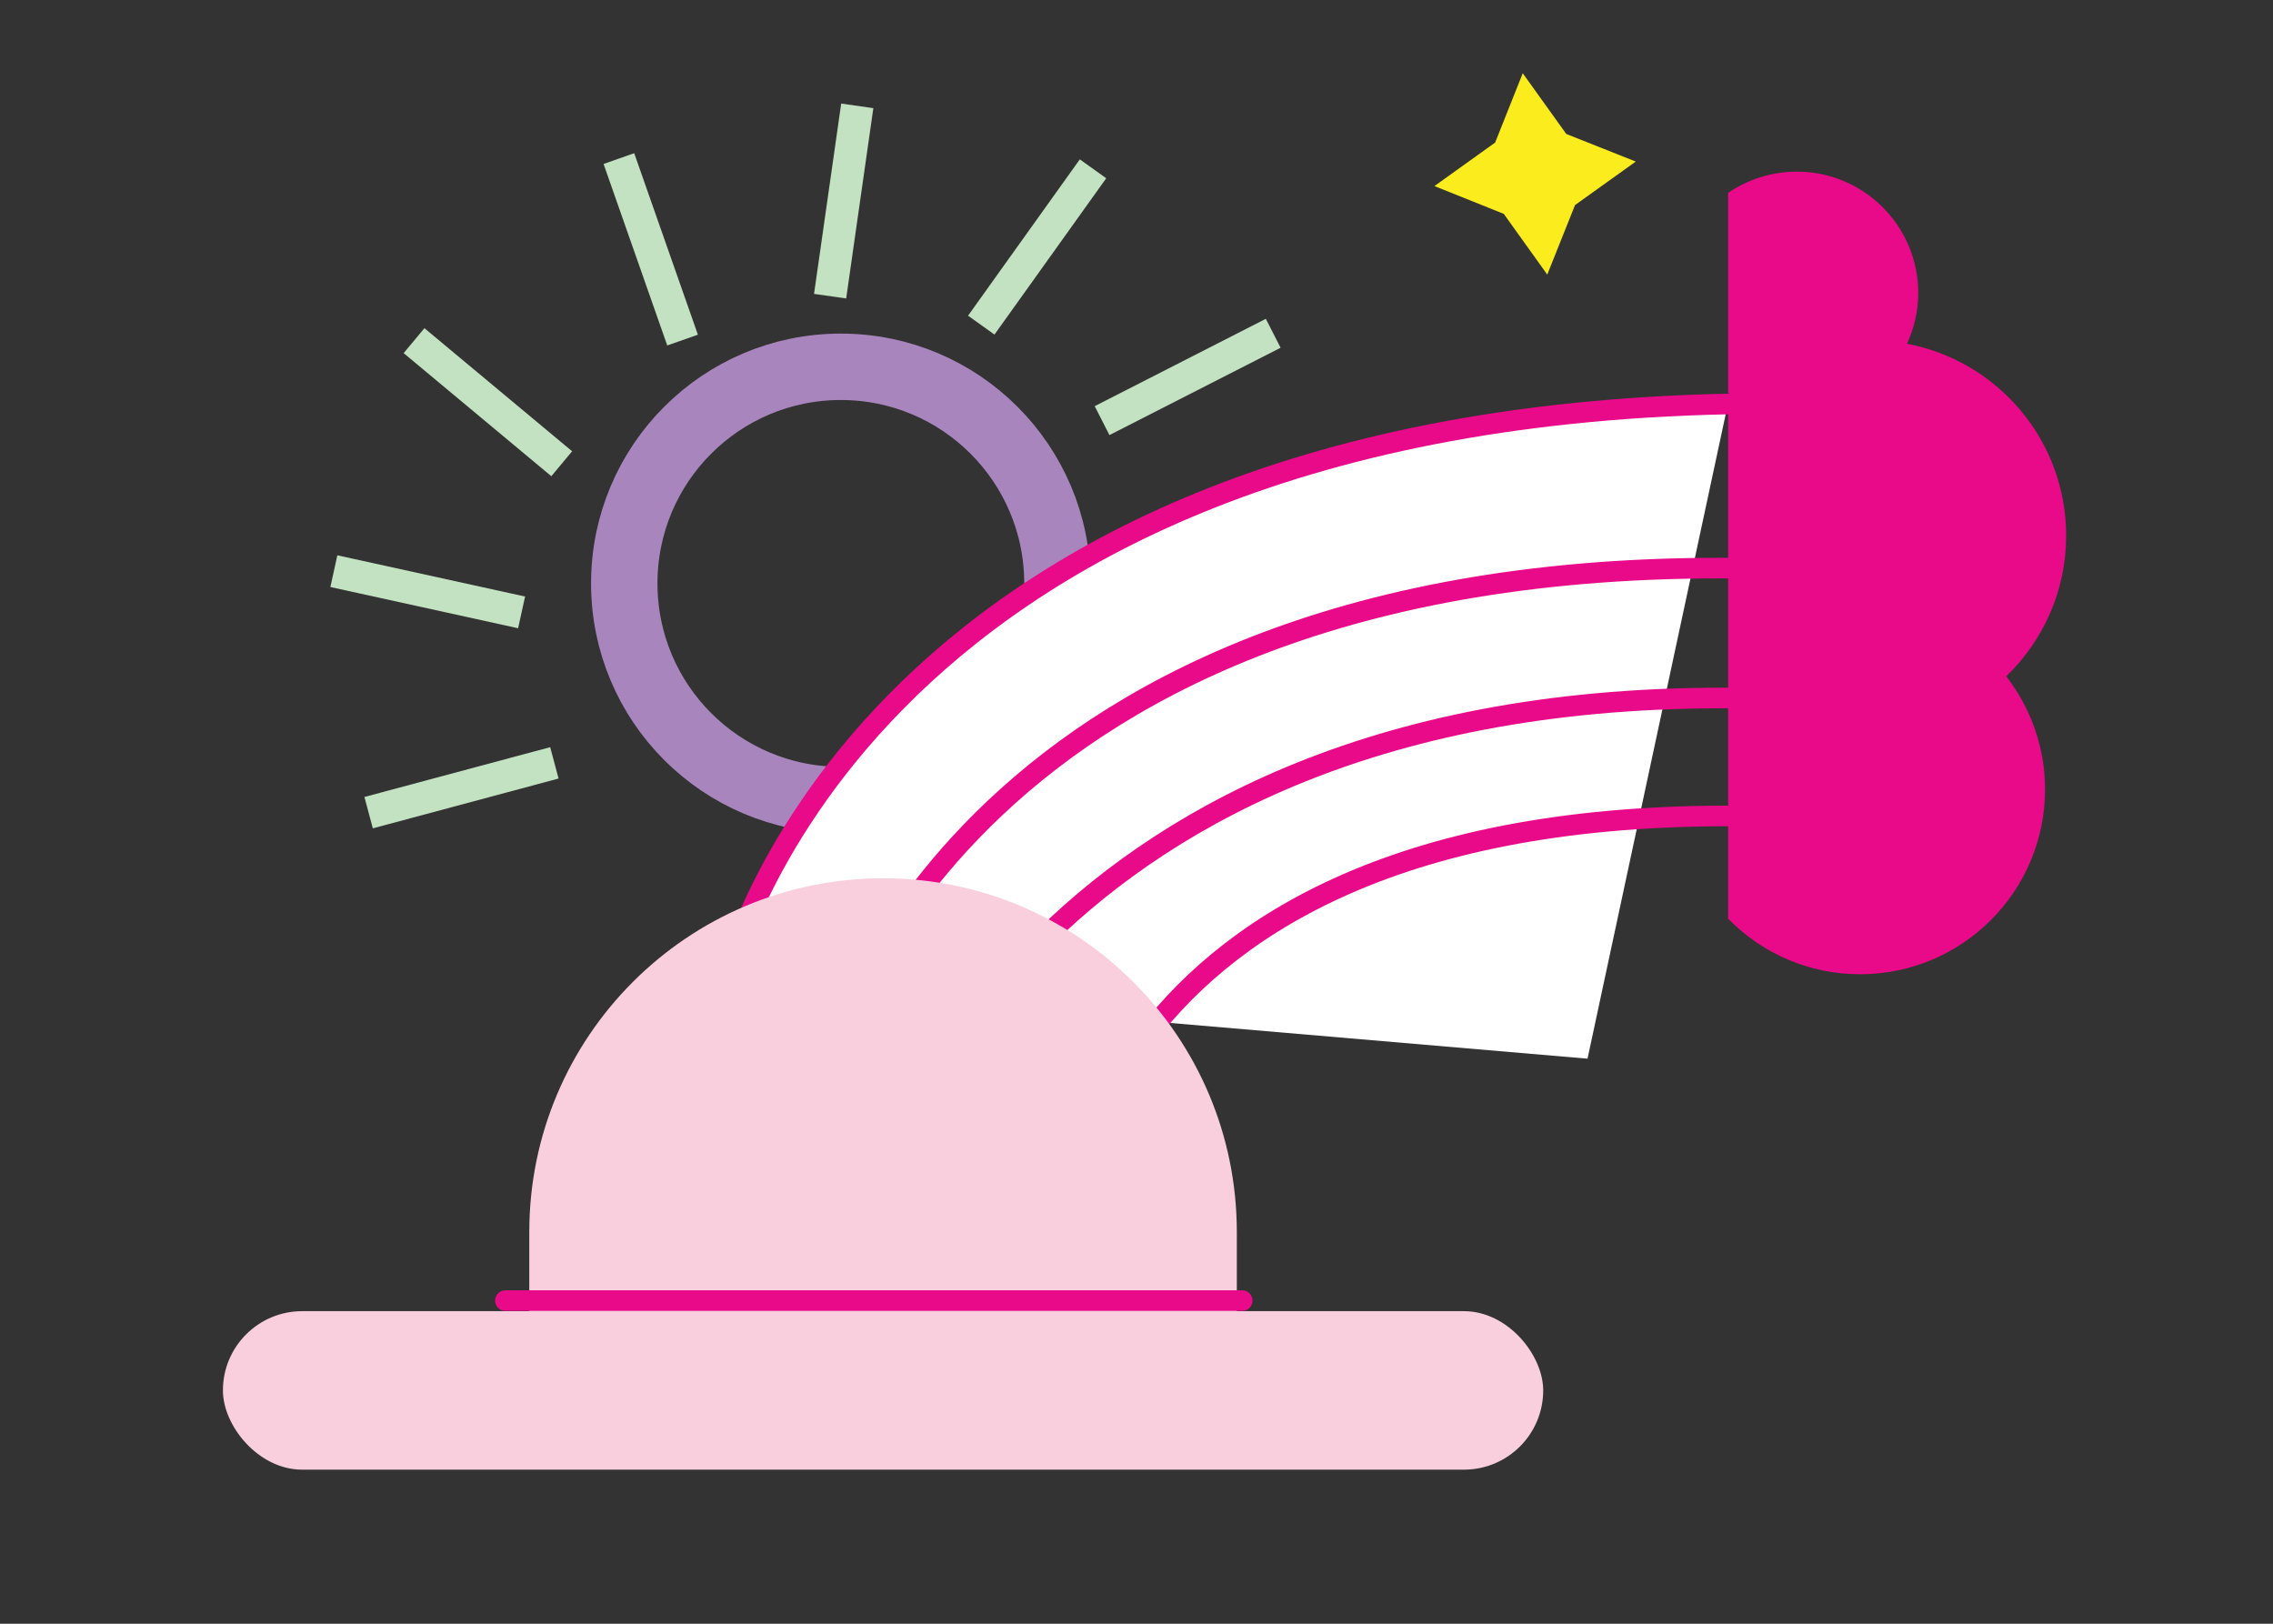 <?xml version="1.0" encoding="UTF-8"?><svg id="Layer_4" xmlns="http://www.w3.org/2000/svg" viewBox="0 0 140 100"><rect x="0" y="0" width="140" height="100" fill="#333333" stroke="none"/><defs><style>.cls-1{fill:#fff;}.cls-2{stroke:#e80a89;stroke-linecap:round;stroke-linejoin:round;stroke-width:1.27px;}.cls-2,.cls-3,.cls-4{fill:none;}.cls-3{stroke:#a886bd;stroke-width:4.09px;}.cls-3,.cls-4{stroke-miterlimit:10;}.cls-5{fill:#fbed1d;}.cls-6{fill:#f9cfdd;}.cls-4{stroke:#c3e2c2;stroke-linecap:square;stroke-width:2px;}.cls-7{fill:#e80a89;}</style></defs><path class="cls-3" d="m51.79,49.27c-7.37,0-13.34-5.97-13.34-13.34s5.97-13.34,13.34-13.34,13.34,5.97,13.34,13.34"/><path class="cls-1" d="m106.44,24.87c-54.21,1.14-61.81,35.78-61.81,35.78l53.15,4.55,8.65-40.34Z"/><polygon class="cls-5" points="95.3 16.91 92.62 13.17 88.35 11.46 92.09 8.78 93.79 4.51 96.47 8.25 100.75 9.95 97.01 12.63 95.3 16.91"/><path class="cls-2" d="m106.44,50.25c-41.64,0-41.31,28.3-41.31,28.3"/><path class="cls-2" d="m54.39,73.02s8.84-31.01,53.84-30.01"/><path class="cls-2" d="m51.14,65.21s8.09-31.2,57.09-30.2"/><path class="cls-2" d="m44.63,60.66s7.6-34.65,61.81-35.78"/><line class="cls-4" x1="38.45" y1="10.71" x2="41.71" y2="20"/><line class="cls-4" x1="52.66" y1="7.51" x2="51.27" y2="17.25"/><line class="cls-4" x1="66.74" y1="11.21" x2="61.02" y2="19.21"/><line class="cls-4" x1="77.53" y1="20.98" x2="68.77" y2="25.45"/><line class="cls-4" x1="23.67" y1="49.79" x2="33.18" y2="47.24"/><line class="cls-4" x1="21.54" y1="35.39" x2="31.15" y2="37.5"/><line class="cls-4" x1="26.27" y1="21.62" x2="33.83" y2="27.92"/><rect class="cls-6" x="13.73" y="80.75" width="81.32" height="9.76" rx="4.88" ry="4.88"/><path class="cls-6" d="m76.19,85.31h-43.59v-9.43c0-12.04,9.76-21.79,21.79-21.79h0c12.04,0,21.79,9.76,21.79,21.79v9.43Z"/><line class="cls-2" x1="76.51" y1="80.1" x2="31.13" y2="80.1"/><path class="cls-7" d="m117.45,21.19c.44-.96.7-2.02.7-3.14,0-4.13-3.35-7.48-7.48-7.48-1.57,0-3.03.49-4.23,1.31v12.31c.12.08.23.17.35.24-.12.12-.23.25-.35.37v31.78c2.07,2.11,4.94,3.42,8.13,3.42,6.29,0,11.39-5.1,11.39-11.39,0-2.62-.9-5.03-2.39-6.96,2.27-2.19,3.69-5.26,3.69-8.66,0-5.88-4.23-10.77-9.81-11.82Z"/></svg>